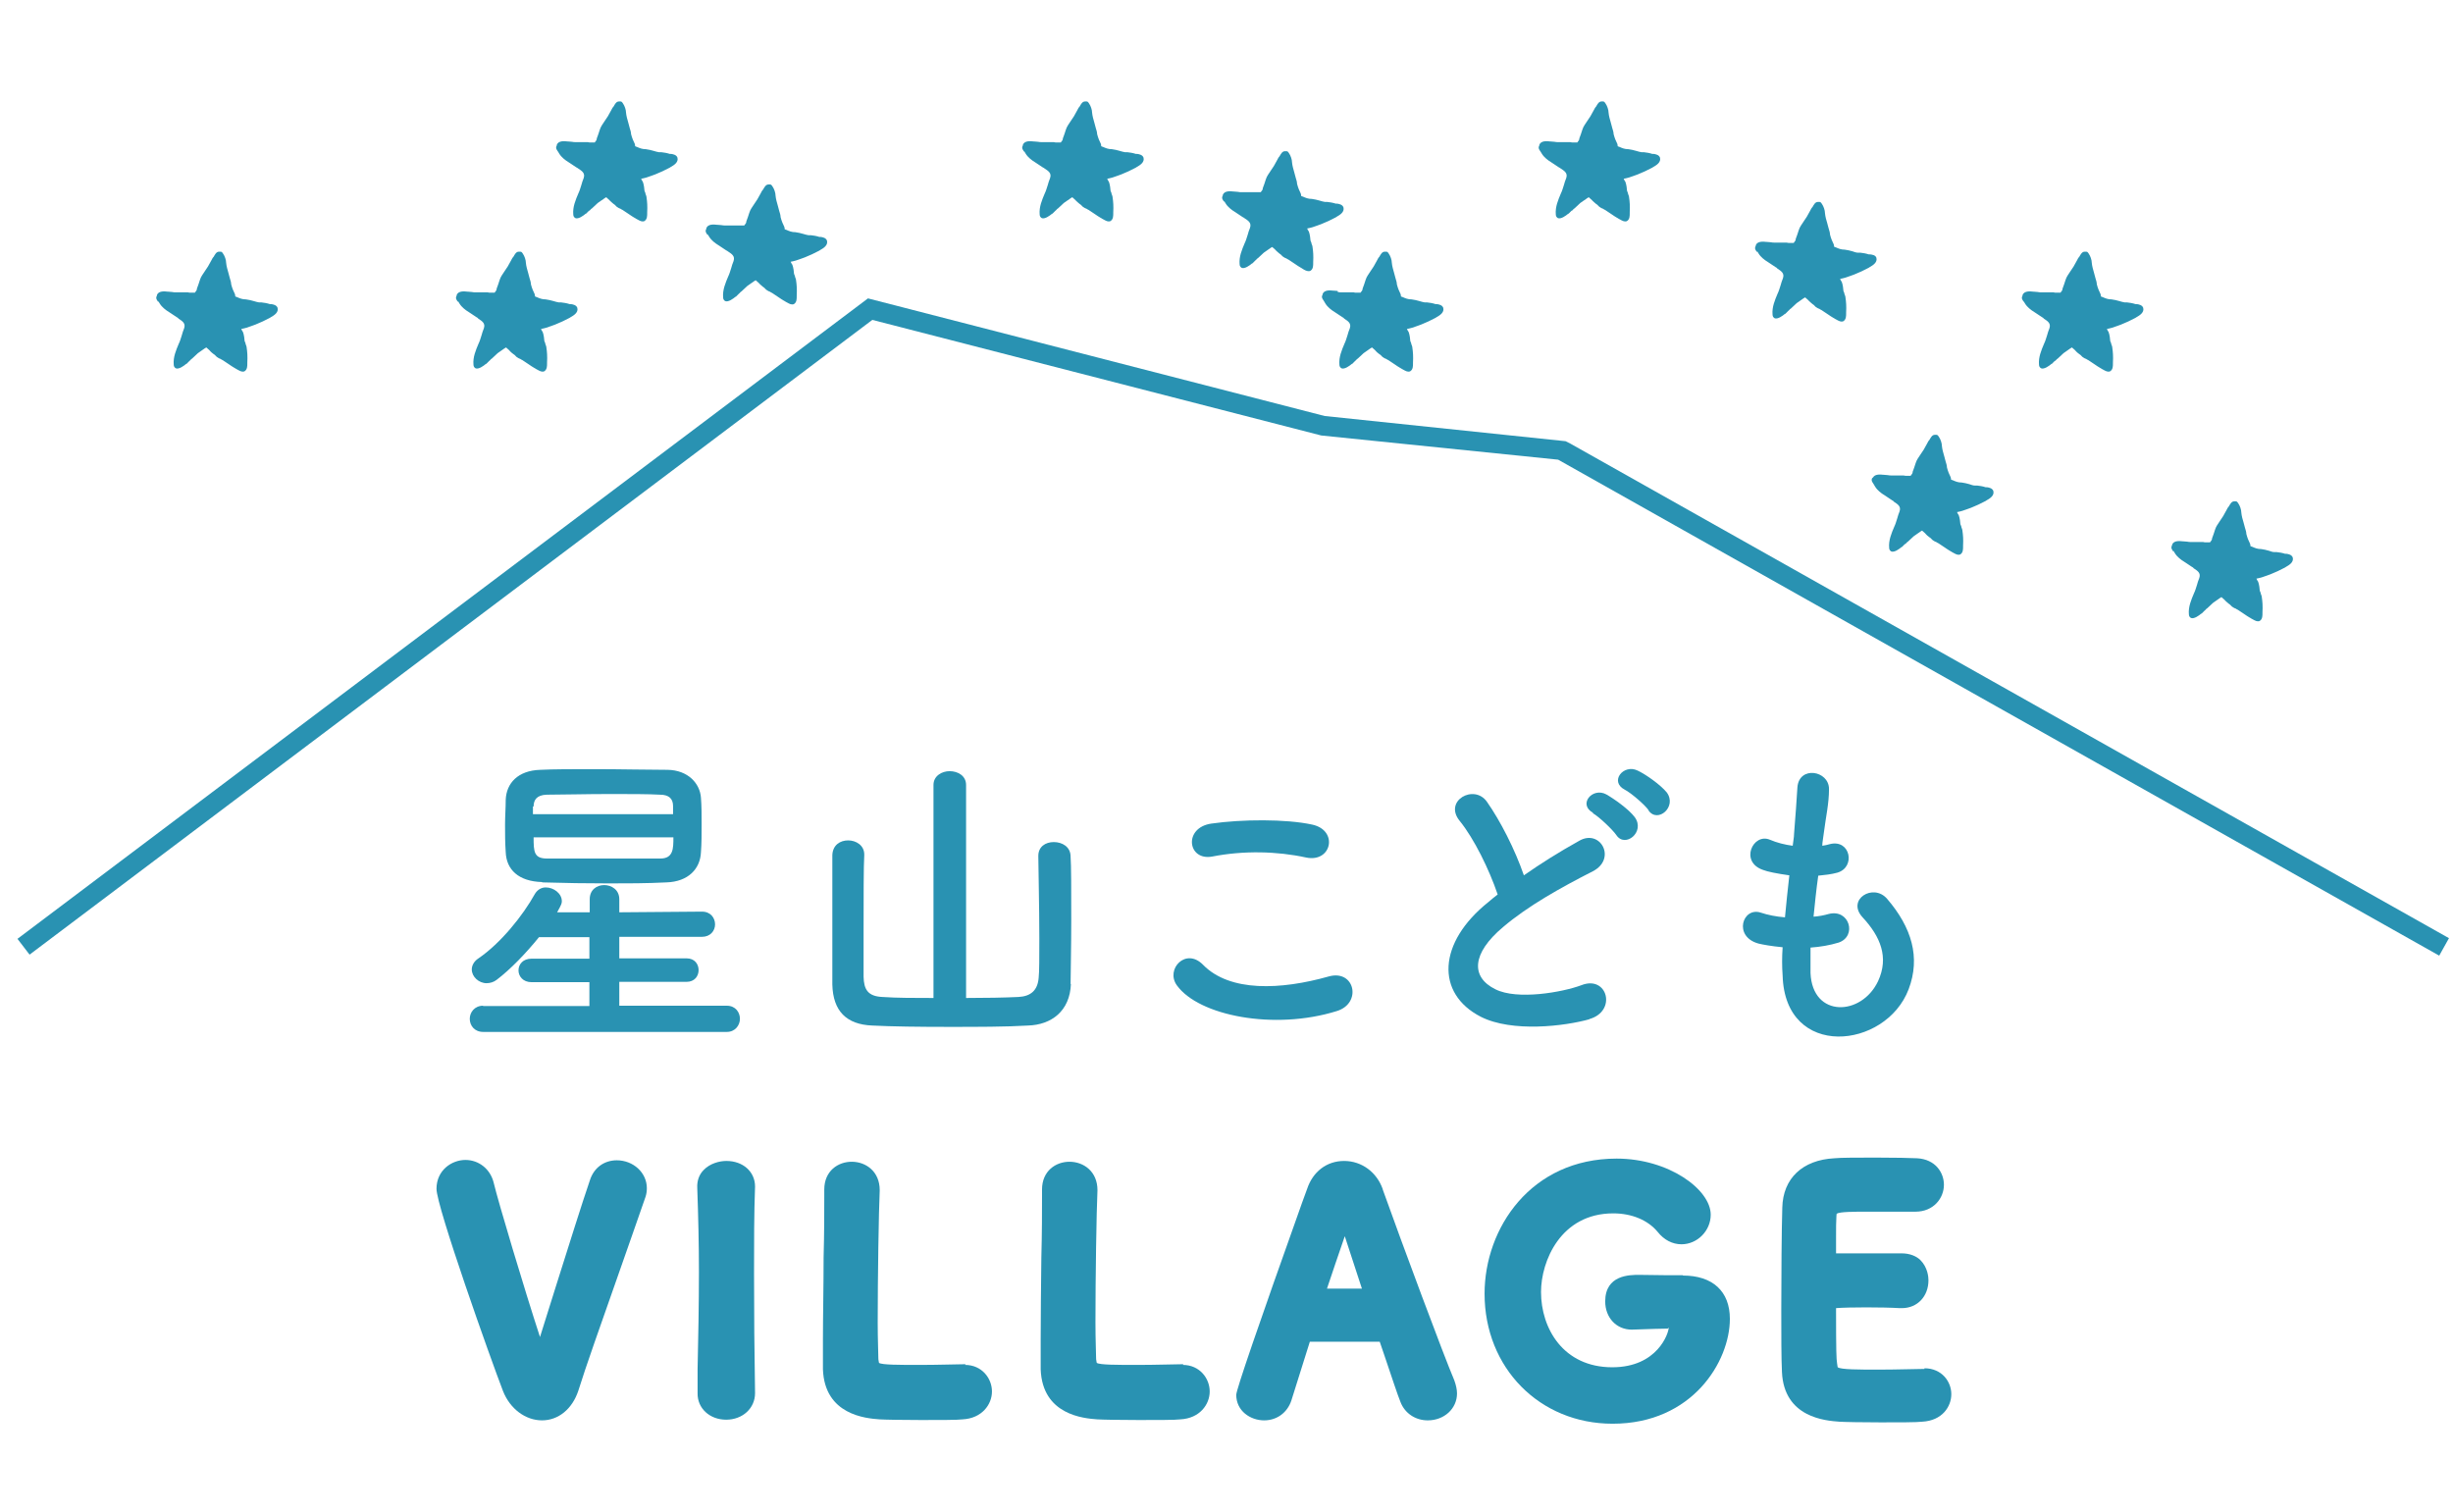 <?xml version="1.0" encoding="UTF-8"?>
<svg id="content" xmlns="http://www.w3.org/2000/svg" width="73" height="45" viewBox="0 0 73 45">
  <defs>
    <style>
      .cls-1 {
        fill: #2992b2;
        stroke-width: 0px;
      }
    </style>
  </defs>
  <polygon class="cls-1" points="46.73 13.2 46.59 13.13 39.42 12.38 25.83 8.88 .52 27.94 .88 28.41 25.96 9.52 39.32 12.96 46.37 13.68 72.59 28.44 72.88 27.92 46.73 13.2"/>
  <path class="cls-1" d="m16.14,26.26c.68.02,1.32.03,1.97.03.56,0,1.13,0,1.72-.03.66-.02,1.01-.41,1.03-.9.02-.25.02-.55.02-.83s0-.55-.02-.79c-.03-.43-.39-.82-.99-.83-.59,0-1.42-.02-2.18-.02-.64,0-1.22,0-1.61.02-.67.02-1.01.4-1.03.89,0,.24-.02.49-.02.75s0,.53.02.81c.02.52.38.87,1.08.89Zm-.26-2.26c0-.19.09-.34.39-.35.43,0,1.17-.02,1.89-.02.58,0,1.15,0,1.48.02.27,0,.39.12.39.34,0,.08,0,.16,0,.24h-4.17c0-.08,0-.16,0-.23Zm4.16.92c0,.33,0,.63-.39.63-.54,0-1.3,0-2,0-.52,0-1.01,0-1.37,0-.39,0-.4-.2-.4-.63h4.17Z"/>
  <path class="cls-1" d="m14.38,29.93c-.26,0-.4.2-.4.39,0,.2.14.39.4.39h7.25c.25,0,.39-.2.39-.39s-.13-.39-.39-.39h-3.2s0-.71,0-.71h2c.24,0,.36-.17.36-.35,0-.17-.11-.35-.36-.35h-2s0-.64,0-.64h2.46c.25,0,.39-.18.39-.37s-.13-.38-.39-.38l-2.46.02v-.39c0-.28-.23-.42-.45-.42s-.43.14-.43.42v.39h-.97c.13-.23.14-.27.14-.33,0-.23-.24-.41-.48-.41-.12,0-.24.06-.32.19-.36.65-1.02,1.47-1.68,1.92-.14.09-.2.22-.2.33,0,.22.21.41.44.41.1,0,.21-.03.3-.1.41-.31.88-.8,1.26-1.27h1.5s0,.64,0,.64h-1.72c-.26,0-.39.17-.39.35,0,.17.13.35.39.35h1.72s0,.71,0,.71h-3.17Z"/>
  <path class="cls-1" d="m31.86,29.29c0-.26.02-1.09.02-1.92s0-1.64-.02-1.88c0-.29-.25-.43-.5-.43s-.46.14-.46.41v.02c0,.27.03,1.49.03,2.45,0,.54,0,1-.02,1.16-.03.37-.23.55-.6.57-.42.02-.98.03-1.56.03v-6.34c0-.27-.24-.41-.49-.41-.23,0-.48.14-.48.41v6.34c-.55,0-1.1,0-1.52-.03-.44-.02-.55-.23-.56-.6,0-.16,0-.73,0-1.38,0-.91,0-1.96.02-2.24v-.02c0-.27-.24-.42-.48-.42s-.46.14-.47.44c0,.25,0,1.09,0,1.92s0,1.67,0,1.93c.02.79.42,1.19,1.19,1.22.58.03,1.41.04,2.26.04s1.72,0,2.37-.04c.7-.02,1.25-.43,1.28-1.24Z"/>
  <path class="cls-1" d="m36.08,25.49c.92-.18,1.92-.16,2.79.03.76.16.97-.81.18-.98-.78-.17-2.1-.16-3-.03-.84.12-.71,1.12.03.98Z"/>
  <path class="cls-1" d="m35.02,29.32c.65.91,2.9,1.35,4.76.77.76-.23.54-1.25-.24-1.03-1.42.4-2.94.47-3.74-.35-.51-.52-1.12.13-.78.61Z"/>
  <path class="cls-1" d="m49.06,24.12c.27.39.86-.11.54-.54-.19-.23-.63-.54-.87-.65-.42-.2-.84.33-.38.57.18.09.6.45.71.61Z"/>
  <path class="cls-1" d="m47.29,30.33c.84-.23.55-1.32-.23-1.01-.56.21-1.91.45-2.56.12-.73-.36-.71-1.06.23-1.85.74-.63,1.71-1.17,2.67-1.66.72-.37.23-1.27-.4-.91-.61.34-1.15.68-1.65,1.03-.27-.78-.7-1.62-1.1-2.19-.38-.54-1.3-.03-.81.57.43.53.88,1.45,1.13,2.19-.09.07-.18.14-.27.22-1.52,1.21-1.58,2.73-.23,3.42.93.47,2.5.28,3.24.07Z"/>
  <path class="cls-1" d="m47.4,24.2c.18.1.59.49.7.65.26.4.87-.09.55-.53-.18-.24-.62-.55-.85-.68-.41-.22-.85.3-.39.55Z"/>
  <path class="cls-1" d="m53.05,29.03c.07,2.51,3.07,2.2,3.75.41.36-.95.09-1.84-.64-2.69-.41-.48-1.22.02-.73.55.53.57.79,1.19.46,1.9-.49,1.04-1.95,1.1-2.01-.24,0-.24,0-.49,0-.76.29-.02.58-.07.84-.15.55-.19.32-1.01-.3-.85-.14.04-.29.07-.45.08.04-.39.08-.8.14-1.22.2-.02.39-.04.57-.09.55-.16.39-1-.22-.85-.07.02-.15.04-.23.05,0-.11.03-.23.04-.34.07-.55.16-.91.16-1.35,0-.55-.89-.7-.94-.05-.03.44-.05.8-.1,1.39,0,.11-.03.23-.04.35-.23-.03-.47-.09-.68-.18-.5-.21-.91.66-.2.9.12.05.42.11.78.16-.05.42-.09.84-.13,1.25-.26-.02-.51-.07-.72-.14-.54-.18-.83.71-.07.92.12.03.39.08.72.11-.02.29-.02.57,0,.84Z"/>
  <path class="cls-1" d="m18.36,34.53c-.38,0-.68.22-.8.58-.24.7-.65,2.01-1.01,3.15-.18.59-.36,1.13-.48,1.53-.46-1.41-1.24-4.01-1.38-4.6-.1-.4-.44-.67-.84-.67s-.86.3-.86.86c0,.53,1.61,5.06,1.98,6.02.21.53.67.87,1.16.87s.9-.34,1.08-.88c.21-.68.69-2.03,1.15-3.34.31-.89.62-1.76.85-2.43.03-.09.04-.18.04-.26,0-.46-.4-.83-.9-.83Z"/>
  <path class="cls-1" d="m21.61,34.55c-.19,0-.48.07-.67.27-.14.14-.2.33-.19.53.03.84.05,1.68.05,2.5,0,.97-.02,1.97-.04,2.9v.71c-.01.45.36.79.85.79s.86-.34.86-.79h0c-.02-1.17-.03-2.39-.03-3.56,0-.91,0-1.79.03-2.59,0-.44-.36-.76-.85-.76Z"/>
  <path class="cls-1" d="m28.74,40.6h-.06c-.18,0-.77.02-1.31.02-.6,0-1.12,0-1.21-.06,0,0-.01-.03-.02-.11,0-.16-.02-.57-.02-1.1,0-1.33.03-3.28.06-3.93,0-1.12-1.65-1.13-1.65-.02v.21c0,.43,0,1.09-.02,1.81,0,.85-.02,1.77-.02,2.47,0,.35,0,.66,0,.86.05,1.36,1.28,1.46,1.68,1.49.14.01.71.02,1.24.02s1.11,0,1.24-.02c.57-.03.87-.44.87-.83s-.3-.79-.8-.79Z"/>
  <path class="cls-1" d="m35.22,40.6h-.06c-.18,0-.77.02-1.31.02-.6,0-1.12,0-1.21-.06,0,0-.01-.03-.02-.11,0-.16-.02-.57-.02-1.1,0-1.33.03-3.28.06-3.93,0-1.12-1.65-1.13-1.65-.02v.21c0,.43,0,1.09-.02,1.81-.01.85-.02,1.77-.02,2.47,0,.35,0,.66,0,.86.05,1.36,1.28,1.46,1.68,1.49.14.01.71.02,1.24.02s1.11,0,1.24-.02c.57-.03.87-.44.87-.83s-.3-.79-.8-.79Z"/>
  <path class="cls-1" d="m41.15,35.39c-.18-.51-.63-.84-1.15-.84s-.93.32-1.1.83l-.15.41q-1.96,5.5-1.96,5.72c0,.48.42.76.83.76.38,0,.69-.23.81-.59l.55-1.75c.27,0,.79,0,1.26,0,.32,0,.62,0,.82,0l.14.41c.22.65.39,1.17.48,1.39.13.33.44.54.81.54.49,0,.87-.35.87-.8,0-.12-.03-.25-.08-.39-.32-.75-1.54-4.03-2.13-5.68Zm-.61,2.96c-.29,0-.71,0-1.03,0h-.02c.13-.39.37-1.1.53-1.56l.51,1.56Zm-1.67,1.58h0s0,0,.01,0c0,0,0,0-.01,0Z"/>
  <path class="cls-1" d="m50.08,37.95c-.14,0-.32,0-.52,0-.25,0-.52-.01-.78-.01-.28,0-1.01,0-1.01.79,0,.48.33.84.79.84h0c.51-.02.98-.03,1.07-.03l.03-.03c0,.16-.33,1.18-1.68,1.18-1.46,0-2.12-1.16-2.12-2.24,0-.91.58-2.34,2.15-2.34.55,0,1.03.2,1.32.55.19.24.44.37.71.37.47,0,.87-.4.87-.88,0-.75-1.25-1.67-2.8-1.67-2.55,0-3.93,2.07-3.93,4.02,0,2.21,1.64,3.87,3.81,3.87,2.38,0,3.49-1.86,3.49-3.12,0-.82-.51-1.29-1.4-1.29Z"/>
  <path class="cls-1" d="m57.27,40.74h-.06c-.18,0-.77.02-1.32.02s-1.11,0-1.2-.07c0,0-.01-.03-.02-.12-.02-.13-.03-.32-.03-1.64.36-.03,1.41-.03,1.89,0h.07c.46,0,.79-.35.79-.83,0-.09-.02-.38-.24-.6-.1-.1-.3-.21-.6-.2-.16,0-.56,0-.96,0-.43,0-.77,0-.95,0,0-.17,0-.32,0-.47,0-.27,0-.49.01-.62,0-.07.01-.09.01-.09.09-.06.53-.06.86-.06.64,0,1.47,0,1.48,0,.55,0,.85-.41.85-.8,0-.36-.25-.76-.8-.79-.16-.01-.7-.02-1.21-.02-.53,0-1.08,0-1.25.02-.95.05-1.53.6-1.55,1.47-.02.65-.03,2.04-.03,3.03,0,.75,0,1.46.02,1.86.06,1.36,1.3,1.45,1.71,1.48.14.01.7.02,1.23.02s1.09,0,1.23-.02c.6-.03.87-.45.87-.82s-.28-.77-.8-.77Z"/>
  <path class="cls-1" d="m64.68,16.39s.06.11.1.15c.09.1.19.16.3.23.05.03.1.07.15.1.02.01.04.02.05.04.12.08.22.14.17.29-.03.07-.05.14-.07.21-.03.09-.05.17-.09.25-.08.19-.17.4-.15.62,0,.06.03.09.06.11.09.04.24-.07.31-.13h.01s.08-.08.09-.09h0s.04-.03.05-.05c.02-.01.04-.03.05-.04.05-.05.15-.14.15-.14.03-.02.07-.05.1-.07.03-.02.07-.05.1-.07.02-.01.03-.02.05-.03h0s.06.05.09.08c.04.05.1.09.13.12l.03.02s.04.04.06.06c.03.02.07.05.11.06.02.01.04.03.07.04l.06.04s.07.05.12.08c.06.04.13.09.17.11.01,0,.03.02.05.03.06.03.13.08.19.08.02,0,.05,0,.07-.02.07-.05.07-.15.07-.22,0-.01,0-.02,0-.03.01-.18,0-.32-.02-.45,0-.03-.02-.07-.03-.1,0-.03-.02-.06-.03-.09,0-.04-.02-.2-.05-.27-.02-.03-.04-.06-.05-.09.11-.02.21-.05.31-.09.04-.01.07-.03.11-.04.15-.06.28-.12.43-.2l.03-.02c.09-.05.24-.14.2-.28h0c-.03-.08-.12-.1-.19-.11-.02,0-.03,0-.04,0-.09-.03-.17-.04-.25-.05-.02,0-.04,0-.07,0-.05,0-.1-.02-.16-.04-.07-.02-.15-.04-.23-.05-.11,0-.18-.03-.27-.07-.01,0-.03-.01-.05-.02,0,0,0-.02,0-.03,0-.01-.01-.03-.01-.04-.04-.08-.08-.17-.11-.29,0-.05-.02-.12-.04-.18-.01-.05-.03-.1-.04-.15-.03-.1-.06-.2-.07-.31,0-.08-.04-.2-.09-.27-.01-.02-.03-.04-.04-.05h0s0,0,0,0c0,0-.02-.01-.03-.01h-.05s0,0,0,0c-.08,0-.12.08-.16.15-.03.03-.05.07-.07.11-.02.03-.03.06-.05.09-.02.03-.03.06-.05.09-.02.03-.04.06-.06.09-.01.02-.03.04-.04.06-.05.08-.11.15-.14.25-.03.09-.06.19-.09.26,0,.03-.01.06-.04.09,0,0-.01.02-.02.03-.02,0-.04,0-.06,0-.02,0-.05,0-.07,0-.02,0-.05,0-.08-.01-.07,0-.13,0-.19,0-.06,0-.11,0-.17,0-.03,0-.07,0-.11-.01-.04,0-.08-.01-.12-.01h-.01c-.09-.01-.27-.03-.32.1,0,0,0,.01,0,.02-.01.02-.02.03-.02.06,0,.04.02.07.04.1l.02.03Z"/>
  <path class="cls-1" d="m60.22,8.96s.06.11.1.15c.09.1.19.16.3.23.05.03.1.07.15.1.02.01.04.02.05.04.12.08.22.14.17.29-.03.07-.05.14-.07.21-.03.09-.05.17-.09.25-.08.19-.17.4-.15.62,0,.06.03.09.06.11.09.04.24-.07.31-.13h.01s.08-.08.09-.09h.01s.04-.03.05-.05c.02-.01.04-.03.05-.04.05-.05.15-.14.15-.14.03-.02.07-.05.1-.07.03-.02.07-.05.1-.07.02-.01.03-.02.05-.03h0s.06.05.09.08c.04.05.1.1.13.12l.03.02s.04.04.06.06c.03.02.07.05.11.06.02.01.04.03.07.04l.06.04s.07.05.12.08c.06.04.13.09.17.11.01,0,.03.02.05.03.06.03.13.08.19.08.02,0,.05,0,.07-.02.07-.05.07-.15.07-.22,0-.01,0-.02,0-.03.01-.18,0-.32-.02-.45,0-.03-.02-.07-.03-.1,0-.03-.02-.06-.03-.09,0-.04-.02-.2-.05-.27-.02-.03-.04-.06-.05-.09.11-.02.21-.05.31-.09.04-.01.07-.03.11-.04.15-.06.28-.12.43-.2l.03-.02c.09-.05.24-.14.2-.28h0c-.03-.08-.12-.1-.19-.11-.02,0-.03,0-.04,0-.09-.03-.17-.04-.25-.05-.02,0-.04,0-.07,0-.05-.01-.1-.02-.16-.04-.07-.02-.15-.04-.23-.05-.11,0-.18-.03-.27-.07-.01,0-.03-.01-.05-.02,0,0,0-.02,0-.03,0-.01-.01-.03-.01-.04-.04-.08-.08-.17-.11-.29,0-.05-.02-.12-.04-.18-.01-.05-.03-.1-.04-.15-.03-.11-.06-.2-.07-.31,0-.08-.04-.2-.09-.27-.01-.02-.03-.04-.04-.05h0s0,0,0,0c0,0-.02-.01-.03-.01h-.05s0,0,0,0c-.08,0-.12.08-.16.15-.03.03-.05.07-.07.11-.02.03-.03.06-.05.09-.02.03-.03.06-.05.09-.02.03-.04.06-.06.09-.01.02-.03.04-.04.06-.05.08-.11.15-.14.25-.03.09-.06.19-.09.26,0,.03-.01.06-.04.09,0,0-.01.02-.02.03-.02,0-.04,0-.06,0-.02,0-.05,0-.07,0-.02,0-.05,0-.08-.01-.07,0-.13,0-.19,0-.06,0-.11,0-.17,0-.03,0-.07,0-.11-.01-.04,0-.08-.01-.12-.01h-.01c-.09-.01-.27-.03-.32.1,0,0,0,.01,0,.02-.01.02-.02.03-.02.06,0,.04.02.07.04.1l.02.03Z"/>
  <path class="cls-1" d="m39.81,8.66s-.08-.01-.12-.01h-.01c-.09-.01-.27-.03-.32.1,0,0,0,.01,0,.02-.01.02-.02.03-.02.06,0,.04.02.07.04.1l.02.03s.06.11.1.15c.09.1.19.16.3.23.05.03.1.07.15.1.02.01.04.02.05.04.12.08.22.14.17.29-.03.07-.05.14-.07.21-.03.09-.05.17-.09.25-.08.19-.17.4-.15.62,0,.06.03.09.06.11.09.04.24-.07.31-.13h.01s.08-.08.09-.09h0s.04-.03.05-.05c.02-.01.04-.03.05-.04.05-.05.15-.14.15-.14.03-.02.07-.05.1-.07.03-.02.07-.05.1-.07.02-.01.03-.02.05-.03h0s.06.05.09.08c.04.05.1.1.13.12l.03.02s.04.04.06.06c.03.02.07.05.11.06.02.01.04.03.07.04l.06.04s.07.05.12.08c.06.04.13.09.17.11.01,0,.03.02.05.03.06.03.13.08.19.08.02,0,.05,0,.07-.02.07-.05.07-.15.07-.22,0-.01,0-.02,0-.03.01-.18,0-.32-.02-.45,0-.03-.02-.07-.03-.1,0-.03-.02-.06-.03-.09,0-.04-.02-.2-.05-.27-.02-.03-.04-.06-.05-.09.11-.02.21-.05.31-.09.04-.01.07-.03.11-.04.15-.06.28-.12.43-.2l.03-.02c.09-.05.24-.14.2-.28h0,0c-.03-.08-.12-.1-.19-.11-.02,0-.03,0-.04,0-.09-.03-.17-.04-.25-.05-.02,0-.04,0-.07,0-.05-.01-.1-.02-.16-.04-.07-.02-.15-.04-.23-.05-.11,0-.18-.03-.27-.07-.01,0-.03-.01-.05-.02,0,0,0-.02,0-.03,0-.01-.01-.03-.01-.04-.04-.08-.08-.17-.11-.29,0-.05-.02-.12-.04-.18-.01-.05-.03-.1-.04-.15-.03-.11-.06-.2-.07-.31,0-.08-.04-.2-.09-.27-.01-.02-.03-.04-.04-.05h0s0,0,0,0c0,0-.02-.01-.03-.01h-.05s0,0,0,0c-.08,0-.12.08-.16.15-.03.03-.05.07-.07.11-.02.03-.03.06-.05.09-.02.03-.03.06-.05.09-.02.03-.04.06-.06.09-.01.02-.03.04-.04.06-.05.08-.11.15-.14.25-.03.09-.06.19-.09.26,0,.03-.01.06-.04.09,0,0-.01.02-.02.03-.02,0-.04,0-.06,0-.02,0-.05,0-.07,0-.02,0-.05,0-.08-.01-.07,0-.13,0-.19,0-.06,0-.11,0-.17,0-.03,0-.07,0-.11-.01Z"/>
  <path class="cls-1" d="m36.43,5.98s.06.11.1.15c.09.1.19.16.3.23.05.03.1.07.15.1.02.01.04.02.05.03.12.08.22.14.17.29-.03.07-.05.14-.07.21-.03.09-.05.17-.09.25-.08.19-.17.4-.15.62,0,.06.03.09.06.11.09.04.24-.07.31-.13h.01s.08-.08.09-.09h0s.04-.03.05-.05c.02-.01.04-.03.05-.04.05-.05.15-.14.15-.14.03-.02.07-.05.1-.07.03-.02.07-.05.1-.07.02-.01.03-.02.05-.03h0s.06.05.09.08c.04.05.1.09.13.12l.03.02s.04.04.06.06c.03.02.07.05.11.06.02.01.04.03.07.04l.06.04s.07.05.12.08c.06.04.13.09.17.11.01,0,.03.02.05.03.06.04.13.08.19.08.02,0,.05,0,.07-.02.07-.05.07-.15.07-.22,0-.01,0-.02,0-.03.01-.18,0-.32-.02-.45,0-.03-.02-.07-.03-.1,0-.03-.02-.06-.03-.09,0-.04-.02-.2-.05-.27-.02-.03-.04-.06-.05-.09.11-.02.21-.05.31-.09.04-.01.07-.03.11-.04.15-.06.28-.12.43-.2l.03-.02c.09-.05.24-.14.2-.28h0,0c-.03-.08-.12-.1-.19-.11-.02,0-.03,0-.04,0-.09-.03-.17-.04-.25-.05-.02,0-.04,0-.07,0-.05-.01-.1-.02-.16-.04-.07-.02-.15-.04-.23-.05-.11,0-.18-.03-.27-.07-.01,0-.03-.01-.05-.02,0,0,0-.02,0-.03,0-.01-.01-.03-.01-.04-.04-.08-.08-.17-.11-.29,0-.05-.02-.12-.04-.18-.01-.05-.03-.1-.04-.15-.03-.11-.06-.2-.07-.31,0-.08-.04-.2-.09-.27-.01-.02-.03-.04-.04-.05h0s0,0,0,0c0,0-.02-.01-.03-.01h-.05s0,0,0,0c-.08,0-.12.08-.16.15-.03.03-.05.07-.07.11-.02.03-.03.06-.05.09-.02.03-.03.06-.05.09-.02.03-.04.06-.06.09-.01.02-.03.04-.04.06-.05.08-.11.15-.14.25-.03.09-.06.19-.09.26,0,.03-.01.06-.04.09,0,0-.01.02-.02.03-.02,0-.04,0-.06,0-.02,0-.05,0-.07,0-.02,0-.05,0-.08,0-.07,0-.13,0-.19,0-.06,0-.11,0-.17,0-.03,0-.07,0-.11-.01-.04,0-.08-.01-.12-.01h-.01c-.09-.01-.27-.03-.32.1,0,0,0,.01,0,.02-.01.02-.02.03-.02.06,0,.04.02.07.04.1l.02.03Z"/>
  <path class="cls-1" d="m13.63,8.96s.06.11.1.15c.09.1.19.16.3.23.05.03.1.07.15.1.02.01.04.02.05.04.12.08.22.14.17.29-.03.07-.05.14-.07.21-.03.09-.05.17-.09.25-.08.19-.17.4-.15.62,0,.06.03.09.06.11.09.04.24-.07.31-.13h.01s.08-.08.09-.09h0s.04-.03.05-.05c.02-.01.04-.03.05-.04.05-.05.15-.14.15-.14.03-.02.07-.05.1-.07.03-.02.07-.05.1-.07.02-.01.03-.02.05-.03h0s.06.05.09.08c.04.05.1.1.13.12l.03.02s.04.04.06.06c.03.02.07.05.11.06.02.01.04.03.07.04l.06.04s.07.05.12.08c.06.04.13.09.17.11.01,0,.03.02.05.03.06.03.13.08.19.08.02,0,.05,0,.07-.02.07-.05.07-.15.07-.22,0-.01,0-.02,0-.03.01-.18,0-.32-.02-.45,0-.03-.02-.07-.03-.1,0-.03-.02-.06-.03-.09,0-.04-.02-.2-.05-.27-.02-.03-.04-.06-.05-.09.11-.02.21-.05.31-.09.04-.01.07-.03.11-.04.15-.06.28-.12.43-.2l.03-.02c.09-.05.24-.14.2-.28h0,0c-.03-.08-.12-.1-.19-.11-.02,0-.03,0-.04,0-.09-.03-.17-.04-.25-.05-.02,0-.04,0-.07,0-.05-.01-.1-.02-.16-.04-.07-.02-.15-.04-.23-.05-.11,0-.18-.03-.27-.07-.01,0-.03-.01-.05-.02,0,0,0-.02,0-.03,0-.01-.01-.03-.01-.04-.04-.08-.08-.17-.11-.29,0-.05-.02-.12-.04-.18-.01-.05-.03-.1-.04-.15-.03-.11-.06-.2-.07-.31,0-.08-.04-.2-.09-.27-.01-.02-.03-.04-.04-.05h0s0,0,0,0c0,0-.02-.01-.03-.01h-.05s0,0,0,0c-.08,0-.12.08-.16.15-.03.03-.05.07-.07.11-.02.03-.03.06-.05.09-.02.03-.03.06-.05.09-.02.03-.04.06-.06.09-.01.02-.03.04-.04.06-.05.08-.11.15-.14.25-.03.09-.06.19-.09.26,0,.03-.01.06-.04.09,0,0-.01.02-.02.03-.02,0-.04,0-.06,0-.02,0-.05,0-.07,0-.02,0-.05,0-.08-.01-.07,0-.13,0-.19,0-.06,0-.11,0-.17,0-.03,0-.07,0-.11-.01-.04,0-.08-.01-.12-.01h-.01c-.09-.01-.27-.03-.32.1,0,0,0,.01,0,.02-.01.02-.02.03-.02.06,0,.04.02.07.04.1l.02.03Z"/>
  <path class="cls-1" d="m4.71,8.96s.06.11.1.15c.09.1.19.16.3.23.05.03.1.07.15.1.02.01.04.02.05.04.12.08.22.14.17.29-.03.07-.05.14-.07.21-.03.09-.05.17-.09.25-.08.19-.17.4-.15.62,0,.06.03.09.06.11.09.04.24-.07.31-.13h.01s.08-.08.09-.09h0s.04-.03.05-.05c.02-.01.04-.03.05-.04.05-.05.15-.14.15-.14.03-.02.07-.05.1-.07.03-.02.07-.05.1-.07.02-.01.03-.02.05-.03h0s.06.05.09.08c.04.05.1.1.13.12l.03.02s.04.04.06.06c.03.02.07.05.11.06.02.01.04.03.07.04l.06.04s.07.05.12.08c.06.04.13.09.17.11.01,0,.03.02.05.03.06.03.13.08.19.08.02,0,.05,0,.07-.02.07-.05.07-.15.07-.22,0-.01,0-.02,0-.03.01-.18,0-.32-.02-.45,0-.03-.02-.07-.03-.1,0-.03-.02-.06-.03-.09,0-.04-.02-.2-.05-.27-.02-.03-.04-.06-.05-.09.11-.02.21-.05.31-.09.04-.01.07-.03.11-.04.15-.06.28-.12.43-.2l.03-.02c.09-.05.24-.14.2-.28h0,0c-.03-.08-.12-.1-.19-.11-.02,0-.03,0-.04,0-.09-.03-.17-.04-.25-.05-.02,0-.04,0-.07,0-.05-.01-.1-.02-.16-.04-.07-.02-.15-.04-.23-.05-.11,0-.18-.03-.27-.07-.01,0-.03-.01-.05-.02,0,0,0-.02,0-.03,0-.01-.01-.03-.01-.04-.04-.08-.08-.17-.11-.29,0-.05-.02-.12-.04-.18-.01-.05-.03-.1-.04-.15-.03-.11-.06-.2-.07-.31,0-.08-.04-.2-.09-.27-.01-.02-.03-.04-.04-.05h0s0,0,0,0c0,0-.02-.01-.03-.01h-.05s0,0,0,0c-.08,0-.12.08-.16.15-.03.03-.05.07-.07.11-.02.03-.03.06-.05.09-.02.03-.03.06-.05.09-.02.03-.04.06-.06.09-.01.02-.03.04-.04.06-.05.08-.11.15-.14.25-.03.09-.06.19-.09.26,0,.03-.01.06-.04.09,0,0-.01.02-.02.03-.02,0-.04,0-.06,0-.02,0-.05,0-.07,0-.02,0-.05,0-.08-.01-.07,0-.13,0-.19,0-.06,0-.11,0-.17,0-.03,0-.07,0-.11-.01-.04,0-.08-.01-.12-.01h-.01c-.09-.01-.27-.03-.32.1,0,0,0,.01,0,.02-.01.02-.02.03-.02.06,0,.04.02.07.04.1l.02.03Z"/>
  <path class="cls-1" d="m45.84,4.5s.06.11.1.15c.09.1.19.16.3.23.05.03.1.07.15.1.02.01.04.02.05.03.12.08.22.14.17.29-.03.07-.05.14-.07.21-.03.09-.05.17-.09.25-.08.19-.17.4-.15.62,0,.06.03.09.06.11.09.04.24-.07.31-.13h.01s.08-.08.09-.09h.01s.04-.03.05-.05c.02-.01.04-.03.05-.04.05-.05.15-.14.15-.14.03-.02.07-.05.1-.07.03-.02.07-.04.1-.07.02-.01.03-.02.05-.03h0s.06.05.09.08c.04.05.1.09.13.12l.03.02s.04.04.06.06c.03.02.07.05.11.06.02.01.04.03.07.04l.06.04s.07.05.12.08c.06.04.13.09.17.11.01,0,.03.02.05.03.06.03.13.08.19.08.02,0,.05,0,.07-.02.07-.05.07-.15.07-.22,0-.01,0-.02,0-.03.01-.18,0-.32-.02-.45,0-.03-.02-.07-.03-.1,0-.03-.02-.06-.03-.09,0-.04-.02-.2-.05-.27-.02-.03-.04-.06-.05-.09.11-.02.21-.05.31-.09.04-.01.07-.03.11-.04.15-.06.28-.12.43-.2l.03-.02c.09-.05.24-.14.2-.28h0,0c-.03-.08-.12-.1-.19-.11-.02,0-.03,0-.04,0-.09-.03-.17-.04-.25-.05-.02,0-.04,0-.07,0-.05-.01-.1-.02-.16-.04-.07-.02-.15-.04-.23-.05-.11,0-.18-.03-.27-.07-.01,0-.03-.01-.05-.02,0,0,0-.02,0-.03,0-.01-.01-.03-.01-.04-.04-.08-.08-.17-.11-.29,0-.05-.02-.12-.04-.18-.01-.05-.03-.1-.04-.15-.03-.11-.06-.2-.07-.31,0-.08-.04-.2-.09-.27-.01-.02-.03-.04-.04-.05h0s0,0,0,0c0,0-.02-.01-.03-.01h-.05s0,0,0,0c-.08,0-.12.08-.16.15-.03.03-.05.07-.07.11-.02.03-.03.06-.05.09-.02.03-.03.06-.05.09-.02.03-.04.06-.06.09-.01.02-.03.04-.04.06-.05.08-.11.15-.14.25-.03.09-.06.19-.09.26,0,.03-.01.06-.04.09,0,0-.01.02-.02.03-.02,0-.04,0-.06,0-.02,0-.05,0-.07,0-.02,0-.05,0-.08-.01-.07,0-.13,0-.19,0-.06,0-.11,0-.17,0-.03,0-.07,0-.11-.01-.04,0-.08-.01-.12-.01h-.01c-.09-.01-.27-.03-.32.1,0,0,0,.01,0,.02-.01.02-.02.03-.02.06,0,.04.02.07.04.1l.02.03Z"/>
  <path class="cls-1" d="m30.48,4.5s.06.11.1.15c.09.1.19.16.3.23.05.03.1.07.15.1.02.01.04.02.05.03.12.08.22.14.17.29-.03.07-.05.14-.07.21-.03.09-.05.17-.09.25-.08.19-.17.4-.15.62,0,.06.03.09.06.11.09.04.24-.07.31-.13h.01s.08-.08.09-.09h0s.04-.03.05-.05c.02-.01.04-.03.05-.04.05-.05.15-.14.15-.14.03-.02.07-.05.1-.07.03-.02.07-.04.1-.07.02-.01.03-.02.05-.03h0s.06.05.09.08c.04.05.1.09.13.12l.03.02s.04.04.06.06c.03.02.07.05.11.06.02.01.04.03.07.04l.06.04s.07.05.12.08c.06.04.13.09.17.11.01,0,.03.02.05.03.06.03.13.08.19.08.02,0,.05,0,.07-.02.07-.05.07-.15.07-.22,0-.01,0-.02,0-.03.01-.18,0-.32-.02-.45,0-.03-.02-.07-.03-.1,0-.03-.02-.06-.03-.09,0-.04-.02-.2-.05-.27-.02-.03-.04-.06-.05-.09.11-.02.21-.05.31-.09.04-.01.07-.03.11-.04.15-.06.28-.12.43-.2l.03-.02c.09-.05.24-.14.2-.28h0c-.03-.08-.12-.1-.19-.11-.02,0-.03,0-.04,0-.09-.03-.17-.04-.25-.05-.02,0-.04,0-.07,0-.05-.01-.1-.02-.16-.04-.07-.02-.15-.04-.23-.05-.11,0-.18-.03-.27-.07-.01,0-.03-.01-.05-.02,0,0,0-.02,0-.03,0-.01-.01-.03-.01-.04-.04-.08-.08-.17-.11-.29,0-.05-.02-.12-.04-.18-.01-.05-.03-.1-.04-.15-.03-.11-.06-.2-.07-.31,0-.08-.04-.2-.09-.27-.01-.02-.03-.04-.04-.05h0s0,0,0,0c0,0-.02-.01-.03-.01h-.05s0,0,0,0c-.08,0-.12.08-.16.15-.03.03-.05.07-.07.11-.02.03-.03.06-.05.09-.02.03-.03.06-.05.09-.02.03-.04.06-.06.09-.01.02-.03.04-.04.06-.05.08-.11.15-.14.25-.03.09-.06.19-.09.26,0,.03-.01.06-.04.09,0,0-.01.02-.02.03-.02,0-.04,0-.06,0-.02,0-.05,0-.07,0-.02,0-.05,0-.08-.01-.07,0-.13,0-.19,0-.06,0-.11,0-.17,0-.03,0-.07,0-.11-.01-.04,0-.08-.01-.12-.01h-.01c-.09-.01-.27-.03-.32.1,0,0,0,.01,0,.02-.01.02-.02.03-.02.06,0,.04.02.07.04.1l.02.03Z"/>
  <path class="cls-1" d="m21.06,6.97s.06.11.1.15c.09.1.19.16.3.23.05.03.1.07.15.1.02.01.04.02.05.03.12.08.22.14.17.29-.03.07-.05.14-.07.21-.03.09-.05.17-.09.25-.08.19-.17.4-.15.62,0,.06.03.09.06.11.09.04.24-.07.31-.13h.01s.08-.08.09-.09h0s.04-.03.05-.05c.02-.01.04-.03.05-.04.05-.05.15-.14.15-.14.03-.02.07-.05.1-.07.03-.02.07-.05.1-.07.02-.01.03-.02.05-.03h0s.06.05.09.08c.04.05.1.09.13.12l.03.02s.04.04.06.06c.03.02.07.05.11.06.02.01.04.03.07.04l.06.04s.07.05.12.08c.06.04.13.09.17.11.01,0,.03.02.05.03.06.03.13.08.19.08.02,0,.05,0,.07-.02.07-.05.07-.15.07-.22,0-.01,0-.02,0-.03.01-.18,0-.32-.02-.45,0-.03-.02-.07-.03-.1,0-.03-.02-.06-.03-.09,0-.04-.02-.2-.05-.27-.02-.03-.04-.06-.05-.09.11-.02.21-.05.31-.09.04-.01.07-.03.11-.04.15-.06.28-.12.43-.2l.03-.02c.09-.05.24-.14.2-.28h0c-.03-.08-.12-.1-.19-.11-.02,0-.03,0-.04,0-.09-.03-.17-.04-.25-.05-.02,0-.04,0-.07,0-.05-.01-.1-.02-.16-.04-.07-.02-.15-.04-.23-.05-.11,0-.18-.03-.27-.07-.01,0-.03-.01-.05-.02,0,0,0-.02,0-.03,0-.01-.01-.03-.01-.04-.04-.08-.08-.17-.11-.29,0-.05-.02-.12-.04-.18-.01-.05-.03-.1-.04-.15-.03-.11-.06-.2-.07-.31,0-.08-.04-.2-.09-.27-.01-.02-.03-.04-.04-.05h0s0,0,0,0c0,0-.02-.01-.03-.01h-.05s0,0,0,0c-.08,0-.12.08-.16.15-.03.03-.05.07-.07.11-.02.03-.03.06-.05.09-.02.03-.03.06-.05.09-.02.03-.04.06-.06.09-.01.02-.03.04-.04.06-.05.08-.11.15-.14.25-.03.09-.06.19-.09.26,0,.03-.01.06-.04.09,0,0-.01.02-.02.03-.02,0-.04,0-.06,0-.02,0-.05,0-.07,0-.02,0-.05,0-.08,0-.07,0-.13,0-.19,0-.06,0-.11,0-.17,0-.03,0-.07,0-.11-.01-.04,0-.08-.01-.12-.01h-.01c-.09-.01-.27-.03-.32.1,0,0,0,.01,0,.02-.01.02-.02.03-.02.06,0,.04.02.07.04.1l.02.03Z"/>
  <path class="cls-1" d="m16.6,4.5s.06.11.1.15c.09.1.19.16.3.23.05.03.1.07.15.1.02.01.04.02.05.03.12.08.22.14.17.29-.03.07-.05.14-.07.21-.03.09-.05.17-.09.25-.08.19-.17.4-.15.62,0,.06.03.09.06.11.09.04.24-.07.31-.13h.01s.08-.08.09-.09h.01s.04-.03.05-.05c.02-.01.04-.03.05-.04.05-.05.15-.14.15-.14.03-.02.07-.05.1-.07.03-.02.07-.04.1-.07.02-.01.03-.02.05-.03h0s.06.05.09.08c.04.05.1.09.13.12l.03.02s.04.04.06.06c.03.02.07.05.11.06.02.01.04.03.07.04l.06.04s.07.05.12.08c.06.04.13.09.17.11.01,0,.03.02.05.03.06.03.13.08.19.08.02,0,.05,0,.07-.02.07-.05.07-.15.07-.22,0-.01,0-.02,0-.03.01-.18,0-.32-.02-.45,0-.03-.02-.07-.03-.1,0-.03-.02-.06-.03-.09,0-.04-.02-.2-.05-.27-.02-.03-.04-.06-.05-.09.11-.02.21-.05.31-.09.04-.01.07-.03.11-.04.15-.06.28-.12.43-.2l.03-.02c.09-.05.24-.14.2-.28h0c-.03-.08-.12-.1-.19-.11-.02,0-.03,0-.04,0-.09-.03-.17-.04-.25-.05-.02,0-.04,0-.07,0-.05-.01-.1-.02-.16-.04-.07-.02-.15-.04-.23-.05-.11,0-.18-.03-.27-.07-.01,0-.03-.01-.05-.02,0,0,0-.02,0-.03,0-.01-.01-.03-.01-.04-.04-.08-.08-.17-.11-.29,0-.05-.02-.12-.04-.18-.01-.05-.03-.1-.04-.15-.03-.11-.06-.2-.07-.31,0-.08-.04-.2-.09-.27-.01-.02-.03-.04-.04-.05h0s0,0,0,0c0,0-.02-.01-.03-.01h-.05s0,0,0,0c-.08,0-.12.08-.16.15-.03.03-.05.07-.07.11-.02.03-.03.06-.05.09-.02.03-.03.06-.05.09-.02.03-.04.06-.06.09-.01.02-.03.04-.04.06-.05.08-.11.15-.14.25-.03.09-.06.19-.09.26,0,.03-.01.06-.04.09,0,0-.01.02-.02.03-.02,0-.04,0-.06,0-.02,0-.05,0-.07,0-.02,0-.05,0-.08-.01-.07,0-.13,0-.19,0-.06,0-.11,0-.17,0-.03,0-.07,0-.11-.01-.04,0-.08-.01-.12-.01h-.01c-.09-.01-.27-.03-.32.1,0,0,0,.01,0,.02-.01.02-.02.03-.02.06,0,.04.02.07.04.1l.02.03Z"/>
  <path class="cls-1" d="m52.29,7.47s.06.11.1.15c.09.1.19.16.3.23.05.03.1.07.15.1.02.01.04.02.05.04.12.08.22.14.17.29-.03.07-.05.14-.07.21-.03.09-.05.17-.09.25-.08.19-.17.4-.15.62,0,.06.03.09.06.11.09.04.24-.07.31-.13h.01s.08-.08.09-.09h0s.04-.03.05-.05c.02-.01.04-.03.05-.04.05-.05.15-.14.15-.14.03-.02.07-.05.1-.07.03-.02.07-.05.1-.07.02-.01.03-.02.05-.03h0s.06.05.09.08c.04.05.1.09.13.12l.03.02s.04.04.06.06c.03.02.07.05.11.06.02.01.04.03.07.04l.06.04s.07.05.12.08c.06.04.13.09.17.11.01,0,.03.02.05.03.06.03.13.08.19.08.02,0,.05,0,.07-.02.07-.05.07-.15.07-.22,0-.01,0-.02,0-.03.01-.18,0-.32-.02-.45,0-.03-.02-.07-.03-.1,0-.03-.02-.06-.03-.09,0-.04-.02-.2-.05-.27-.02-.03-.04-.06-.05-.09.11-.02.21-.05.31-.09.04-.01.07-.03.11-.04.15-.06.28-.12.43-.2l.03-.02c.09-.05.24-.14.2-.28h0s0,0,0,0c-.03-.08-.12-.09-.19-.1-.02,0-.03,0-.04,0-.09-.03-.17-.04-.25-.05-.02,0-.04,0-.07,0-.05,0-.1-.02-.16-.04-.07-.02-.15-.04-.23-.05-.11,0-.18-.03-.27-.07-.01,0-.03-.01-.05-.02,0,0,0-.02,0-.03,0-.01-.01-.03-.01-.04-.04-.08-.08-.17-.11-.29,0-.05-.02-.12-.04-.18-.01-.05-.03-.1-.04-.15-.03-.1-.06-.2-.07-.31,0-.08-.04-.2-.09-.27-.01-.02-.03-.04-.04-.05h0s0,0,0,0c0,0-.02-.01-.03-.01h-.05s0,0,0,0c-.08,0-.12.08-.16.15-.03.03-.05.07-.07.11-.02.03-.03.06-.05.09-.02.03-.03.06-.05.09-.02.03-.04.06-.06.09-.01.02-.03.04-.04.06-.05.08-.11.15-.14.25-.03.09-.06.19-.09.26,0,.03-.01.06-.04.09,0,0-.01.02-.02.03-.02,0-.04,0-.06,0-.02,0-.05,0-.07,0-.02,0-.05,0-.08-.01-.07,0-.13,0-.19,0-.06,0-.11,0-.17,0-.03,0-.07,0-.11-.01-.04,0-.08-.01-.12-.01h-.01c-.09-.01-.27-.03-.32.1,0,0,0,.01,0,.02-.01.02-.02.03-.02.06,0,.04.02.07.04.1l.02.03Z"/>
  <path class="cls-1" d="m55.72,14.2s0,.01,0,.02c-.01.02-.02.03-.02.06,0,.04.02.07.04.1l.02.03s.06.11.1.15c.09.1.19.16.3.23.05.03.1.07.15.1.02.01.04.02.05.04.12.08.22.14.17.29-.03.07-.05.14-.07.21-.03.09-.05.17-.09.25-.08.19-.17.4-.15.62,0,.06.03.09.06.11.09.04.24-.07.31-.13h.01s.08-.08.09-.09h.01s.04-.03.05-.05c.02-.01.04-.03.05-.04.05-.05.15-.14.15-.14.03-.02.07-.05.1-.07.03-.02.07-.05.1-.07.02-.01.03-.02.05-.03h0s.06.05.09.08c.04.05.1.1.13.12l.03.02s.04.04.06.06c.03.02.07.05.11.06.02.01.04.03.07.04l.06.04s.07.05.12.08c.06.04.13.09.17.11.01,0,.03.02.05.03.06.03.13.08.19.08.02,0,.05,0,.07-.02.07-.05.07-.15.07-.22,0-.01,0-.02,0-.03.01-.18,0-.32-.02-.45,0-.03-.02-.07-.03-.1,0-.03-.02-.06-.03-.09,0-.04-.02-.2-.05-.27-.02-.03-.04-.06-.05-.09.11-.02.21-.05.31-.09.04-.01.07-.03.11-.04.15-.06.28-.12.43-.2l.03-.02c.09-.05.24-.14.2-.28h0c-.03-.08-.12-.1-.19-.11-.02,0-.03,0-.04,0-.09-.03-.17-.04-.25-.05-.02,0-.04,0-.07,0-.05,0-.1-.02-.16-.04-.07-.02-.15-.04-.23-.05-.11,0-.18-.03-.27-.07-.01,0-.03-.01-.05-.02,0,0,0-.02,0-.03,0-.01-.01-.03-.01-.04-.04-.08-.08-.17-.11-.29,0-.05-.02-.12-.04-.18-.01-.05-.03-.1-.04-.15-.03-.11-.06-.2-.07-.31,0-.08-.04-.2-.09-.27-.01-.02-.03-.04-.04-.05h0s0,0,0,0c0,0-.02-.01-.03-.01h-.05s0,0,0,0c-.08,0-.12.08-.16.15-.03.03-.05.07-.07.11-.02.03-.03.06-.05.09-.02.03-.03.06-.05.09-.02.03-.04.06-.06.09-.01.02-.03.04-.04.06-.05.08-.11.15-.14.25-.03.09-.06.19-.09.26,0,.03-.01.06-.04.09,0,0-.01.02-.02.03-.02,0-.04,0-.06,0-.02,0-.05,0-.07,0-.02,0-.05,0-.08-.01-.07,0-.13,0-.19,0-.06,0-.11,0-.17,0-.03,0-.07,0-.11-.01-.04,0-.08-.01-.12-.01h-.01c-.09-.01-.27-.03-.32.1Z"/>
</svg>